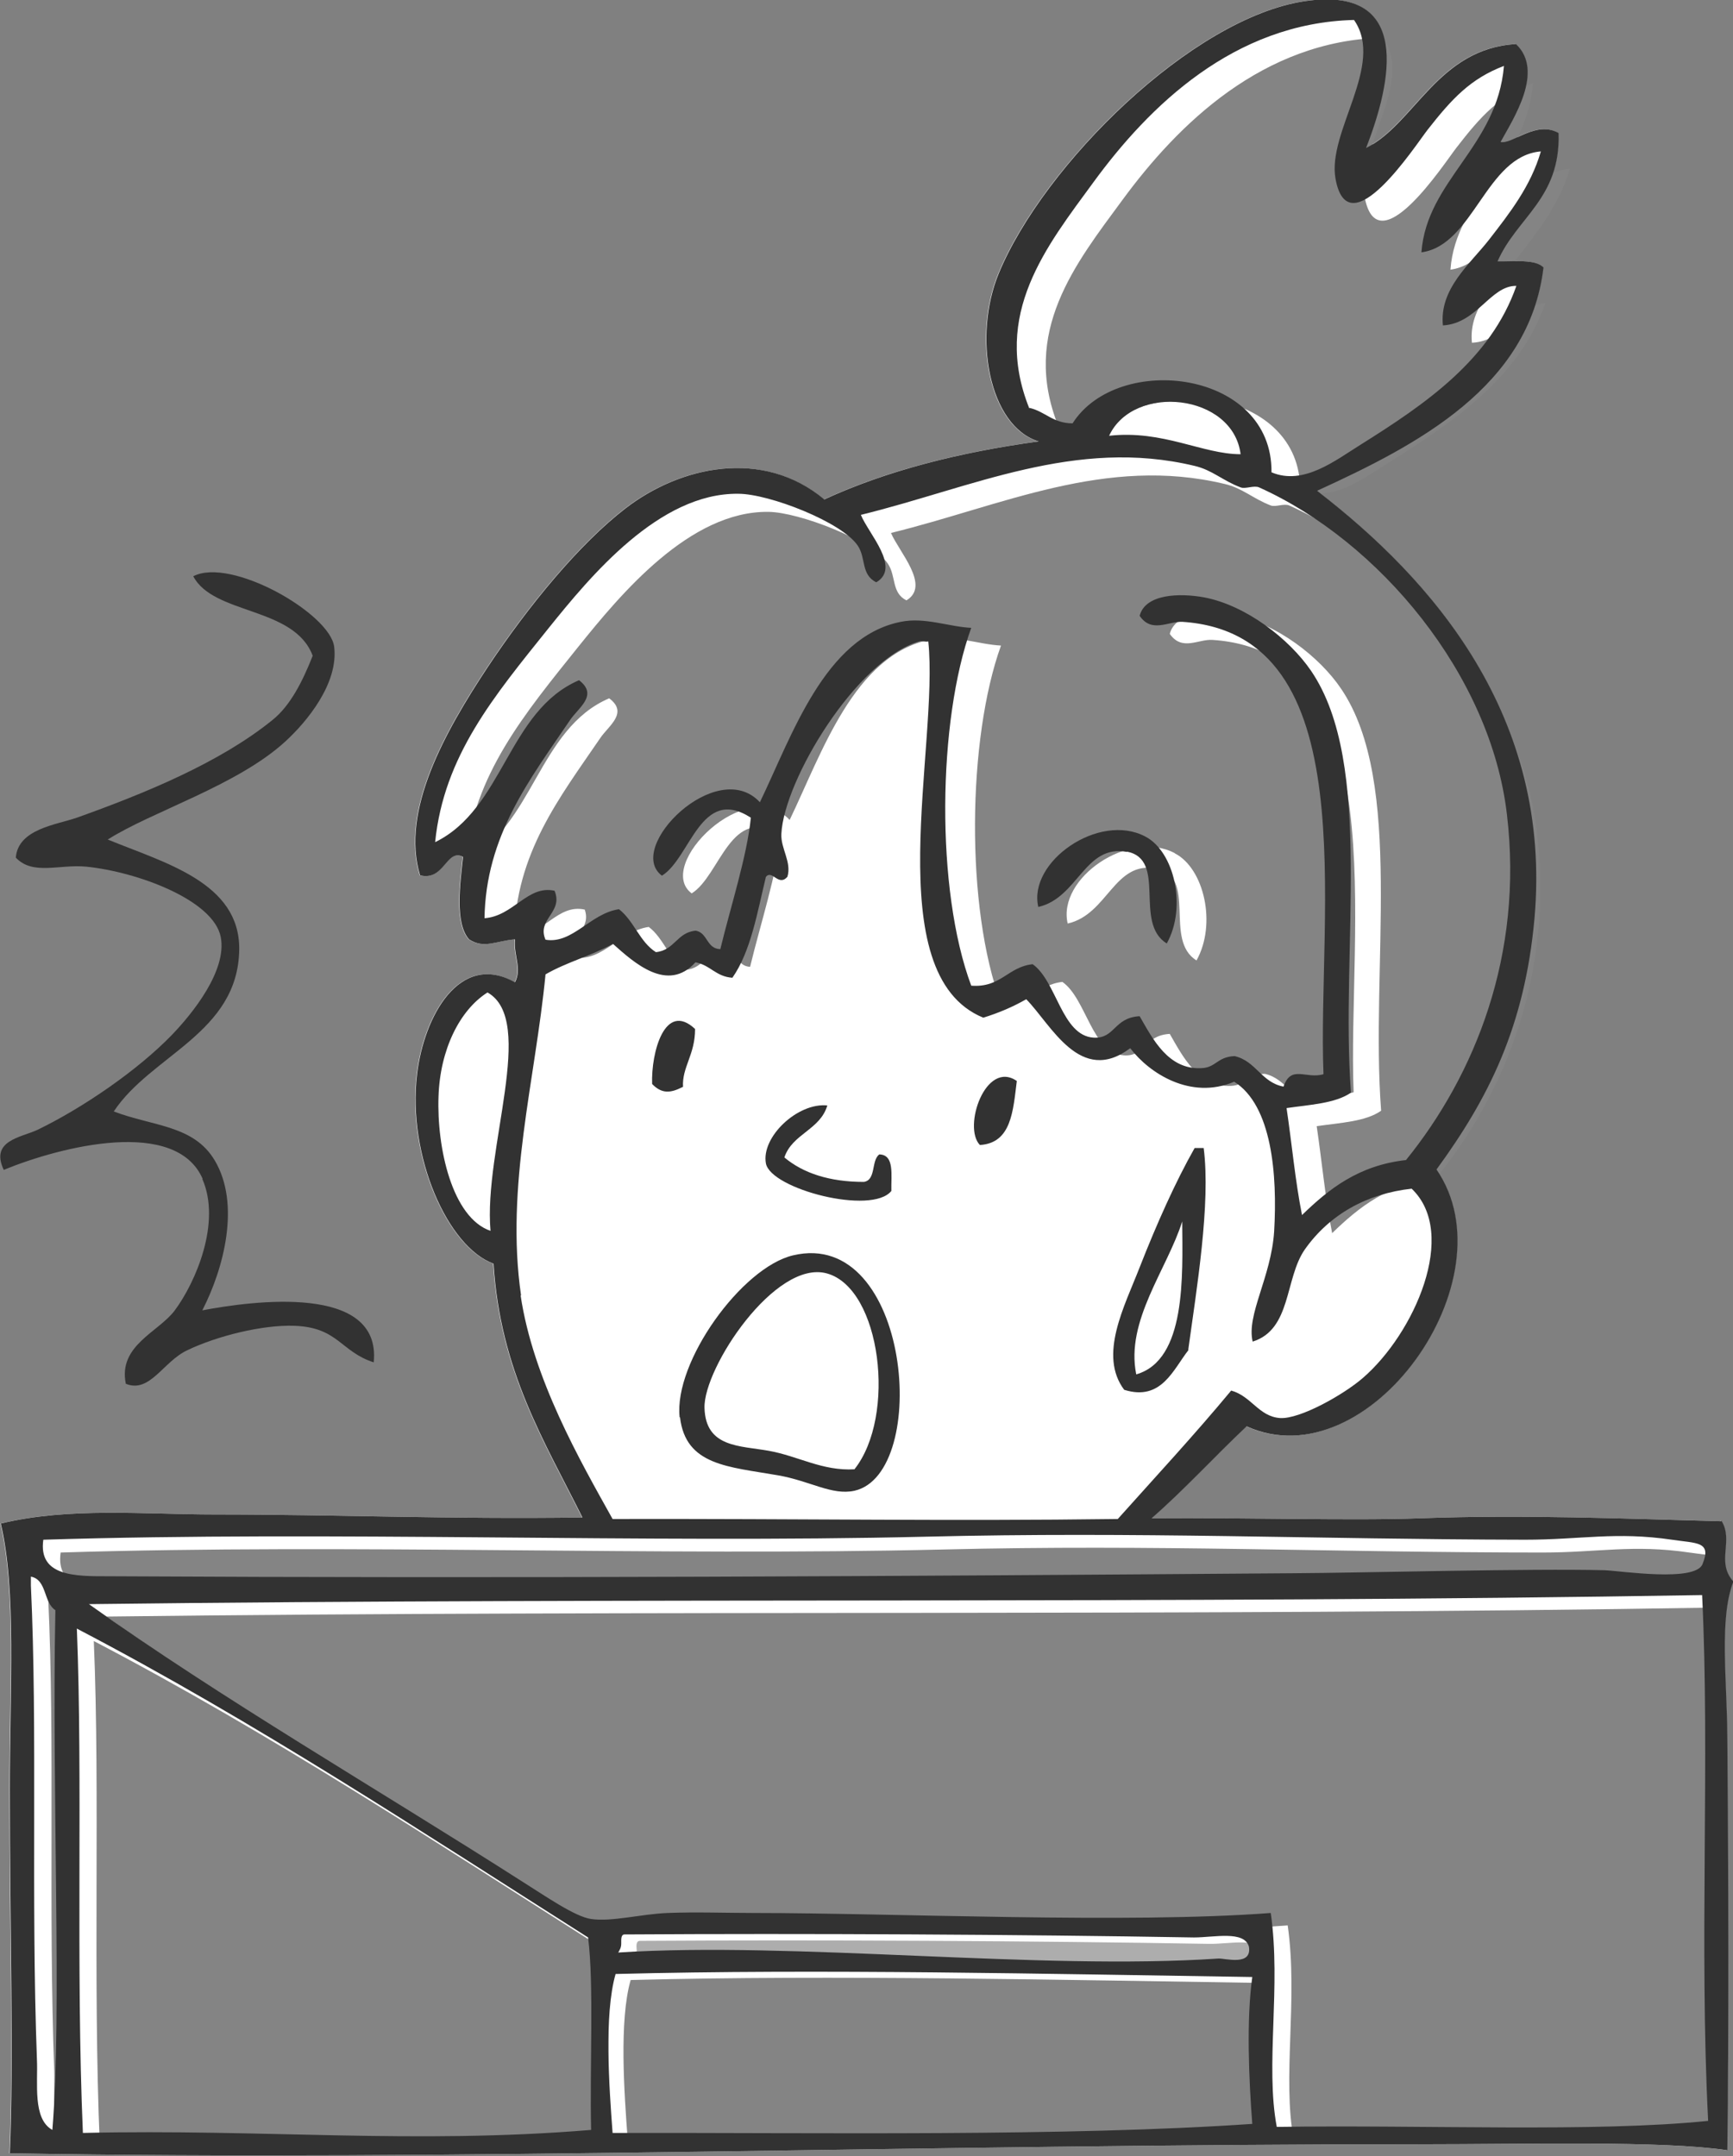 <?xml version="1.0" encoding="UTF-8"?>
<svg id="_レイヤー_2" data-name="レイヤー 2" xmlns="http://www.w3.org/2000/svg" viewBox="0 0 46 57.25">
  <rect x="0" y="0" width="46" height="57.25" fill="#808080" stroke="none"/>
  <defs>
    <style>
      .cls-1 {
        fill: #fff;
      }

      .cls-2 {
        fill: #848484;
      }

      .cls-3 {
        fill: #323232;
      }

      .cls-4 {
        fill: #adadad;
      }
    </style>
  </defs>
  <g id="_記事内の画像" data-name="記事内の画像">
    <g>
      <path class="cls-1" d="m45.67,40.39c-2.59-.07-5.25-.18-7.96-.08-1.83.07-4.59-.02-7.15,0,.88-.77,1.67-1.64,2.52-2.44,3.23,1.46,7.05-3.9,5.04-6.82,1.38-1.89,2.34-3.79,2.6-6.66.48-5.39-2.72-9.01-5.77-11.36,2.67-1.22,5.64-2.77,6.01-5.93-.23-.23-.77-.15-1.22-.16.51-1.17,1.68-1.67,1.62-3.41-.61-.34-1.22.31-1.54.24.34-.62,1.17-1.88.41-2.6-2.08.12-2.69,2.12-3.98,2.76.68-1.74,1.24-4.32-1.62-3.9-3,.44-6.94,4.35-8.13,7.23-.69,1.67-.27,4.05,1.06,4.46-2.12.29-4.04.78-5.69,1.54-1.64-1.37-3.83-.88-5.28.24-1.22.94-2.57,2.58-3.66,4.22-1.13,1.71-2.31,3.81-1.79,5.52.65.16.69-.72,1.14-.49-.07.68-.23,1.75.16,2.19.4.26.71.04,1.22,0-.04.44.19.77,0,1.14-1.48-.83-2.42.92-2.6,2.44-.26,2.16.81,4.59,2.03,5.03.18,2.85,1.35,4.71,2.36,6.74-3.57.05-6.48-.08-9.75-.08-1.87,0-3.87-.2-5.69.24.42,1.77.24,4.4.24,7.06,0,3.76.11,7.13,0,9.66,11.72.21,24.46-.24,37.46-.24,2.81,0,6.39-.1,8.13.16.04-3.23.03-7.35,0-10.96-.01-1.56-.22-3.15.16-4.14-.47-.53.02-1.08-.32-1.62Z"/>
      <g>
        <path class="cls-1" d="m29.67,40.31c1.01-1.13,2.04-2.24,3.01-3.41.54.15.73.69,1.3.73.54.03,1.68-.62,2.19-1.06,1.37-1.18,2.55-3.85,1.3-5.03-1.19.13-2.19.69-2.84,1.62-.54.76-.35,2.12-1.38,2.44-.17-.71.49-1.71.57-2.92.1-1.52-.06-3.35-1.06-3.98-1.16.49-2.26-.22-2.76-.89-1.33,1-2.1-.63-2.76-1.3-.35.2-.72.36-1.14.49-2.82-1.14-1.17-7.23-1.46-9.99-.08.02-.17-.02-.24,0-1.67.51-3.59,3.69-3.66,5.11-.02.39.29.74.16,1.14-.24.27-.4-.2-.57,0-.24.95-.4,1.98-.89,2.68-.43-.03-.59-.33-.98-.41-.74.82-1.63.01-2.19-.49-.56.31-1.24.49-1.79.81-.27,2.81-1.08,5.64-.65,8.52.33,2.21,1.57,4.37,2.44,5.93,5.19-.01,8.88.06,13.41,0Zm.57-6.66c.45-1.15.95-2.27,1.46-3.17h.24c.19,1.48-.19,3.76-.41,5.36-.41.52-.72,1.37-1.71,1.06-.69-.91,0-2.22.41-3.25Zm-3.25-4.95c-.1.79-.13,1.65-.98,1.7-.46-.48.15-2.28.98-1.7Zm-5.04.65c-.19.65-.92.75-1.14,1.38.5.42,1.2.64,2.11.65.33-.05.19-.57.41-.73.42.01.31.56.32.97-.52.65-3.2-.05-3.33-.73-.14-.7.83-1.63,1.63-1.54Zm-.89,3.98c3.11-.74,3.66,5.79,1.63,6.25-.6.14-1.17-.26-2.03-.41-1.32-.23-2.45-.27-2.6-1.54-.17-1.47,1.64-3.98,3.01-4.3Zm-2.6-6.01c0,.7-.36,1.01-.32,1.54-.33.17-.56.17-.81-.08-.03-.85.34-2.21,1.14-1.46Z"/>
        <path class="cls-1" d="m20.41,38.52c.79.14,1.42.53,2.27.49,1.12-1.41.7-4.8-.73-5.2-1.37-.38-3.28,2.52-3.25,3.57.03,1.06.93,1,1.71,1.14Z"/>
        <path class="cls-2" d="m16.74,52.57c-.31,1.08-.17,3.01-.08,4.22,5.5,0,12.02.1,16.98-.24-.09-1.15-.16-2.75,0-3.9-5.36-.08-11.5-.22-16.9-.08Z"/>
        <path class="cls-4" d="m32.74,52.17c.18-.01.91.21.81-.32-.13-.43-.92-.23-1.46-.24-4.65-.08-10.32-.11-15.11-.08-.1.01-.09.13-.08.24,0,.11-.04.18-.08.24,4.65-.3,11.19.49,15.93.16Z"/>
        <g>
          <path class="cls-2" d="m1.93,43.08c-.32-.2-.22-.81-.65-.89v.24c.18,3.84,0,8.25.16,12.58.02.62-.13,1.57.41,1.87.26-3.14-.02-8.95.08-13.8Z"/>
          <path class="cls-2" d="m3.31,42.19c10.88.06,20.89,0,31.45-.08,1.89-.01,6.32-.14,8.29-.08.46.01,2.4.32,2.6-.16.25-.61-.15-.55-.81-.65-1.5-.22-2.41,0-3.9,0-5.55,0-10.24-.22-15.93-.08-7.52.18-15.69-.16-23.4.08-.14.99.86.97,1.71.97Z"/>
          <path class="cls-2" d="m16.06,51.77c-4.44-2.82-8.81-5.71-13.57-8.2.17,4.03-.03,8.95.16,13.39,4.8-.11,8.76.31,13.49-.08-.04-1.66.08-3.85-.08-5.11Z"/>
          <path class="cls-2" d="m45.64,42.68c-14.27.24-28.21.06-42.82.24,3.47,2.47,7.67,4.92,11.54,7.39.56.36,1.36.91,1.79.97.55.08,1.31-.13,2.03-.16.74-.03,1.58,0,2.27,0,3.72,0,9.95.29,13.73,0,.28,1.96-.15,4.04.16,5.68,3.95-.06,8.41.14,11.46-.16-.24-4.66.05-9.66-.16-13.96Z"/>
        </g>
        <path class="cls-1" d="m12.93,26.35c-.74.47-1.26,1.52-1.3,2.76-.04,1.36.36,3.22,1.38,3.57-.19-2.17,1.23-5.6-.08-6.33Z"/>
        <path class="cls-1" d="m31.37,32.43c-.4,1.26-1.51,2.64-1.22,4.06,1.33-.38,1.23-2.61,1.22-4.06Z"/>
        <g>
          <path class="cls-2" d="m34.52,13c.84.36,1.7-.32,2.36-.73,1.74-1.09,3.46-2.27,4.14-4.22-.69,0-1.04,1.01-1.95,1.05-.1-.97.72-1.63,1.22-2.27.55-.71,1.11-1.42,1.38-2.35-1.46.12-1.78,2.49-3.17,2.68.14-1.92,2.02-2.8,2.19-4.95-.9.34-1.38.87-2.03,1.71-.32.41-2.1,3.16-2.44,1.3-.23-1.25,1.32-3.04.49-4.22-3.19.08-5.44,2.3-6.91,4.3-1.25,1.7-2.71,3.51-1.71,6.01.41.1.62.41,1.14.41,1.21-1.9,5.31-1.41,5.28,1.3Z"/>
          <path class="cls-2" d="m15.51,24.12c.23.58-.48.75-.24,1.3.72.11,1.19-.7,1.95-.81.4.3.54.87.98,1.14.5-.04.56-.53,1.06-.57.32.06.28.47.65.49.27-1.12.71-2.47.81-3.49-1.32-.86-1.6,1.07-2.36,1.54-.99-.74,1.46-3.18,2.6-1.95.85-1.76,1.71-4.39,3.74-4.79.64-.13,1.27.13,1.87.16-.89,2.46-.95,6.96,0,9.5.79.06.96-.5,1.63-.57.64.45.78,1.89,1.63,1.95.57.04.53-.53,1.22-.57.35.61.76,1.42,1.63,1.38.4-.02.43-.31.89-.32.58.13.71.7,1.3.81.2-.59.6-.18,1.06-.32-.17-4.3,1.15-11.68-3.74-12.01-.38-.03-.81.31-1.14-.16.15-.58,1.04-.61,1.71-.49,1.12.21,2.27,1.1,2.84,1.95,1.68,2.48.77,7.39,1.06,11.2-.41.29-1.09.32-1.71.41.14.95.23,1.94.41,2.84.71-.69,1.5-1.32,2.76-1.46,1.84-2.26,3.12-5.45,2.68-9.17-.43-3.72-3.4-7.26-6.58-8.69-.14-.06-.36.05-.49,0-.47-.18-.75-.46-1.22-.57-3.16-.76-5.92.58-8.86,1.3.21.5,1.06,1.4.41,1.79-.4-.2-.27-.64-.49-.97-.42-.63-2.36-1.37-3.17-1.38-2.09-.03-3.93,2.19-5.04,3.57-1.45,1.81-2.78,3.4-3.01,5.68,1.81-.89,1.93-3.49,3.82-4.3.52.39-.02.73-.24,1.06-1.07,1.57-2.25,3.06-2.28,5.28.78-.05,1.15-.89,1.87-.73Zm15.68-1.46c.77.4,1.11,1.87.57,2.84-.88-.54.03-2.22-1.06-2.44-1.13-.22-1.29,1.22-2.36,1.46-.28-1.2,1.62-2.51,2.84-1.87Z"/>
        </g>
        <path class="cls-1" d="m29.43,11.57c1.44-.16,2.48.49,3.49.49-.2-1.61-2.84-1.89-3.49-.49Z"/>
        <path class="cls-3" d="m45.68,40.39c-2.59-.07-5.25-.18-7.96-.08-1.83.07-4.59-.02-7.15,0,.88-.77,1.67-1.64,2.52-2.44,3.23,1.46,7.05-3.9,5.04-6.82,1.38-1.89,2.34-3.79,2.6-6.66.48-5.39-2.72-9.01-5.77-11.36,2.67-1.22,5.64-2.77,6.01-5.93-.23-.23-.77-.15-1.22-.16.51-1.17,1.68-1.67,1.62-3.41-.61-.34-1.22.31-1.54.24.34-.62,1.17-1.88.41-2.6-2.08.12-2.69,2.12-3.98,2.76.68-1.74,1.24-4.32-1.62-3.9-3,.44-6.94,4.35-8.13,7.23-.69,1.67-.27,4.05,1.06,4.46-2.12.29-4.04.78-5.69,1.54-1.64-1.37-3.83-.88-5.28.24-1.22.94-2.57,2.58-3.66,4.22-1.13,1.71-2.31,3.81-1.79,5.52.65.16.69-.72,1.14-.49-.07.68-.23,1.75.16,2.19.4.26.71.04,1.22,0-.04.44.19.77,0,1.14-1.48-.83-2.42.92-2.6,2.44-.26,2.16.81,4.59,2.03,5.03.18,2.85,1.35,4.71,2.36,6.74-3.57.05-6.48-.08-9.75-.08-1.87,0-3.87-.2-5.69.24.42,1.77.24,4.4.24,7.06,0,3.76.11,7.13,0,9.66,11.72.21,24.46-.24,37.46-.24,2.81,0,6.39-.1,8.13.16.04-3.23.03-7.35,0-10.96-.01-1.56-.22-3.15.16-4.14-.47-.53.02-1.08-.32-1.62Zm-32.66-7.71c-1.02-.35-1.43-2.21-1.38-3.57.04-1.24.56-2.29,1.3-2.76,1.31.74-.11,4.17.08,6.33Zm14.3-21.84c-1-2.5.46-4.3,1.71-6.01,1.47-2.01,3.72-4.22,6.91-4.3.83,1.19-.72,2.97-.49,4.22.34,1.86,2.12-.89,2.44-1.3.65-.83,1.14-1.36,2.03-1.7-.18,2.15-2.05,3.04-2.19,4.95,1.39-.19,1.71-2.56,3.17-2.68-.27.93-.83,1.64-1.38,2.35-.5.64-1.32,1.3-1.22,2.27.91-.05,1.26-1.06,1.95-1.05-.68,1.95-2.4,3.13-4.14,4.22-.66.41-1.51,1.09-2.36.73.03-2.71-4.07-3.2-5.28-1.3-.52,0-.72-.31-1.14-.41Zm5.61,1.22c-1.01,0-2.06-.65-3.49-.49.65-1.4,3.29-1.12,3.49.49Zm-20.07,12.34c.03-2.22,1.21-3.71,2.27-5.28.22-.33.76-.66.24-1.06-1.89.81-2,3.41-3.82,4.3.23-2.29,1.56-3.87,3.01-5.68,1.11-1.38,2.94-3.6,5.04-3.57.81,0,2.75.75,3.17,1.38.22.33.08.77.49.97.66-.39-.2-1.28-.41-1.79,2.94-.72,5.7-2.06,8.86-1.3.47.11.74.39,1.22.57.13.05.35-.06.49,0,3.18,1.43,6.15,4.97,6.58,8.69.44,3.72-.85,6.91-2.68,9.17-1.26.14-2.05.77-2.76,1.46-.18-.9-.27-1.9-.41-2.84.61-.09,1.29-.12,1.71-.41-.29-3.82.63-8.72-1.06-11.2-.58-.85-1.73-1.74-2.84-1.95-.66-.12-1.56-.09-1.71.49.32.47.76.14,1.14.16,4.89.33,3.57,7.71,3.74,12.01-.46.14-.86-.26-1.06.33-.59-.11-.73-.68-1.3-.81-.47.02-.49.31-.89.32-.87.04-1.28-.77-1.63-1.38-.69.04-.65.6-1.22.57-.85-.05-.98-1.5-1.62-1.95-.66.07-.84.63-1.63.57-.95-2.54-.89-7.04,0-9.5-.6-.03-1.23-.29-1.87-.16-2.02.4-2.89,3.03-3.74,4.79-1.14-1.23-3.59,1.21-2.6,1.95.76-.47,1.03-2.4,2.36-1.54-.1,1.02-.54,2.37-.81,3.49-.37-.01-.33-.43-.65-.49-.5.04-.56.52-1.06.57-.43-.27-.58-.83-.98-1.14-.76.11-1.23.93-1.95.81-.24-.55.48-.72.24-1.3-.72-.16-1.09.68-1.87.73Zm.97,9.99c-.42-2.89.38-5.72.65-8.52.55-.32,1.23-.5,1.79-.81.56.5,1.45,1.31,2.19.49.39.07.54.38.98.41.49-.7.66-1.73.89-2.68.17-.2.33.27.57,0,.12-.39-.18-.75-.16-1.14.07-1.42,1.98-4.61,3.66-5.11.08-.02.17.02.24,0,.29,2.76-1.35,8.84,1.46,9.99.42-.13.79-.29,1.14-.49.66.67,1.43,2.3,2.76,1.3.51.67,1.61,1.38,2.76.89,1,.63,1.15,2.46,1.06,3.98-.08,1.21-.74,2.21-.57,2.92,1.03-.32.85-1.67,1.38-2.44.66-.94,1.66-1.49,2.84-1.62,1.25,1.19.07,3.85-1.3,5.03-.51.44-1.66,1.09-2.19,1.06-.57-.04-.76-.58-1.3-.73-.97,1.17-2,2.28-3.01,3.41-4.53.06-8.22-.01-13.41,0-.87-1.56-2.11-3.72-2.44-5.93Zm-12.68,6.49c7.71-.24,15.89.1,23.4-.08,5.68-.14,10.38.07,15.93.08,1.49,0,2.4-.22,3.9,0,.66.1,1.06.04.81.65-.2.48-2.14.18-2.6.16-1.97-.05-6.4.07-8.29.08-10.55.08-20.56.14-31.44.08-.85,0-1.85.01-1.71-.97Zm.24,15.67c-.53-.29-.38-1.25-.41-1.87-.16-4.33.02-8.74-.16-12.58v-.24c.43.08.33.69.65.89-.1,4.85.18,10.66-.08,13.8Zm14.3,0c-4.73.39-8.68-.03-13.49.08-.19-4.44,0-9.37-.16-13.39,4.76,2.49,9.13,5.38,13.57,8.2.16,1.27.04,3.45.08,5.11Zm17.55-.16c-4.96.34-11.48.23-16.98.24-.09-1.21-.23-3.14.08-4.22,5.4-.14,11.54,0,16.9.08-.16,1.14-.09,2.74,0,3.9Zm-16.66-5.03c4.79-.03,10.46,0,15.11.08.54,0,1.33-.19,1.46.24.09.53-.63.31-.81.32-4.74.32-11.28-.46-15.93-.16.04-.07.08-.13.08-.24,0-.11-.01-.23.08-.24Zm17.31,5.11c-.31-1.64.12-3.73-.16-5.68-3.78.29-10.02,0-13.73,0-.7,0-1.53-.03-2.28,0-.72.03-1.48.24-2.03.16-.43-.06-1.23-.62-1.79-.97-3.86-2.47-8.07-4.91-11.54-7.39,14.61-.18,28.55,0,42.82-.24.21,4.3-.08,9.3.16,13.96-3.04.31-7.51.1-11.46.16Z"/>
        <path class="cls-3" d="m5.37,31.3c.51,1.16-.18,2.75-.73,3.49-.43.58-1.51.93-1.3,1.95.64.26.99-.59,1.63-.89.79-.38,2-.68,2.84-.65,1.17.04,1.23.69,2.11.97.21-2.1-3.23-1.63-4.55-1.38.57-1.11,1.02-2.82.33-3.98-.56-.94-1.63-.9-2.68-1.3.99-1.5,3.3-2.08,3.33-4.3.02-1.78-1.98-2.3-3.49-2.92,1.18-.75,3.43-1.43,4.71-2.6.58-.53,1.42-1.55,1.3-2.52-.11-.88-2.74-2.39-3.74-1.87.54,1.03,2.68.8,3.17,2.11-.27.69-.6,1.33-1.06,1.7-1.4,1.14-3.41,1.96-5.2,2.6-.55.19-1.56.3-1.62,1.06.45.48,1.16.17,1.87.24,1.37.14,3.38.89,3.57,1.87.17.89-.75,2.03-1.3,2.6-.9.93-2.35,1.93-3.57,2.52-.43.2-1.26.28-.89,1.06,1.54-.63,4.57-1.39,5.28.24Z"/>
        <path class="cls-3" d="m29.91,22.61c1.08.21.17,1.89,1.06,2.44.54-.97.2-2.44-.57-2.84-1.23-.65-3.12.67-2.84,1.87,1.06-.24,1.23-1.68,2.36-1.46Z"/>
        <path class="cls-3" d="m18.13,28.86c-.03-.53.32-.85.32-1.54-.8-.75-1.17.62-1.14,1.46.25.26.48.25.81.08Z"/>
        <path class="cls-3" d="m26.99,28.7c-.83-.57-1.44,1.23-.98,1.7.84-.05.88-.91.98-1.7Z"/>
        <path class="cls-3" d="m23.66,31.62c-.01-.42.09-.96-.32-.97-.22.16-.08.68-.41.73-.91,0-1.61-.23-2.11-.65.21-.63.95-.73,1.14-1.38-.79-.08-1.76.84-1.63,1.54.13.68,2.81,1.38,3.33.73Z"/>
        <path class="cls-3" d="m31.54,35.84c.22-1.6.6-3.88.41-5.36h-.24c-.51.9-1.01,2.02-1.46,3.17-.4,1.03-1.1,2.33-.41,3.25.99.31,1.3-.54,1.71-1.06Zm-.16-3.41c.01,1.45.11,3.68-1.22,4.06-.29-1.42.82-2.79,1.22-4.06Z"/>
        <path class="cls-3" d="m18.05,37.63c.15,1.28,1.28,1.31,2.6,1.54.86.15,1.43.54,2.03.41,2.03-.46,1.49-6.99-1.63-6.25-1.36.32-3.17,2.83-3.01,4.3Zm3.9-3.82c1.44.4,1.85,3.79.73,5.2-.85.05-1.49-.35-2.27-.49-.77-.14-1.68-.08-1.71-1.14-.03-1.06,1.88-3.95,3.25-3.57Z"/>
      </g>
    </g>
  </g>
</svg>